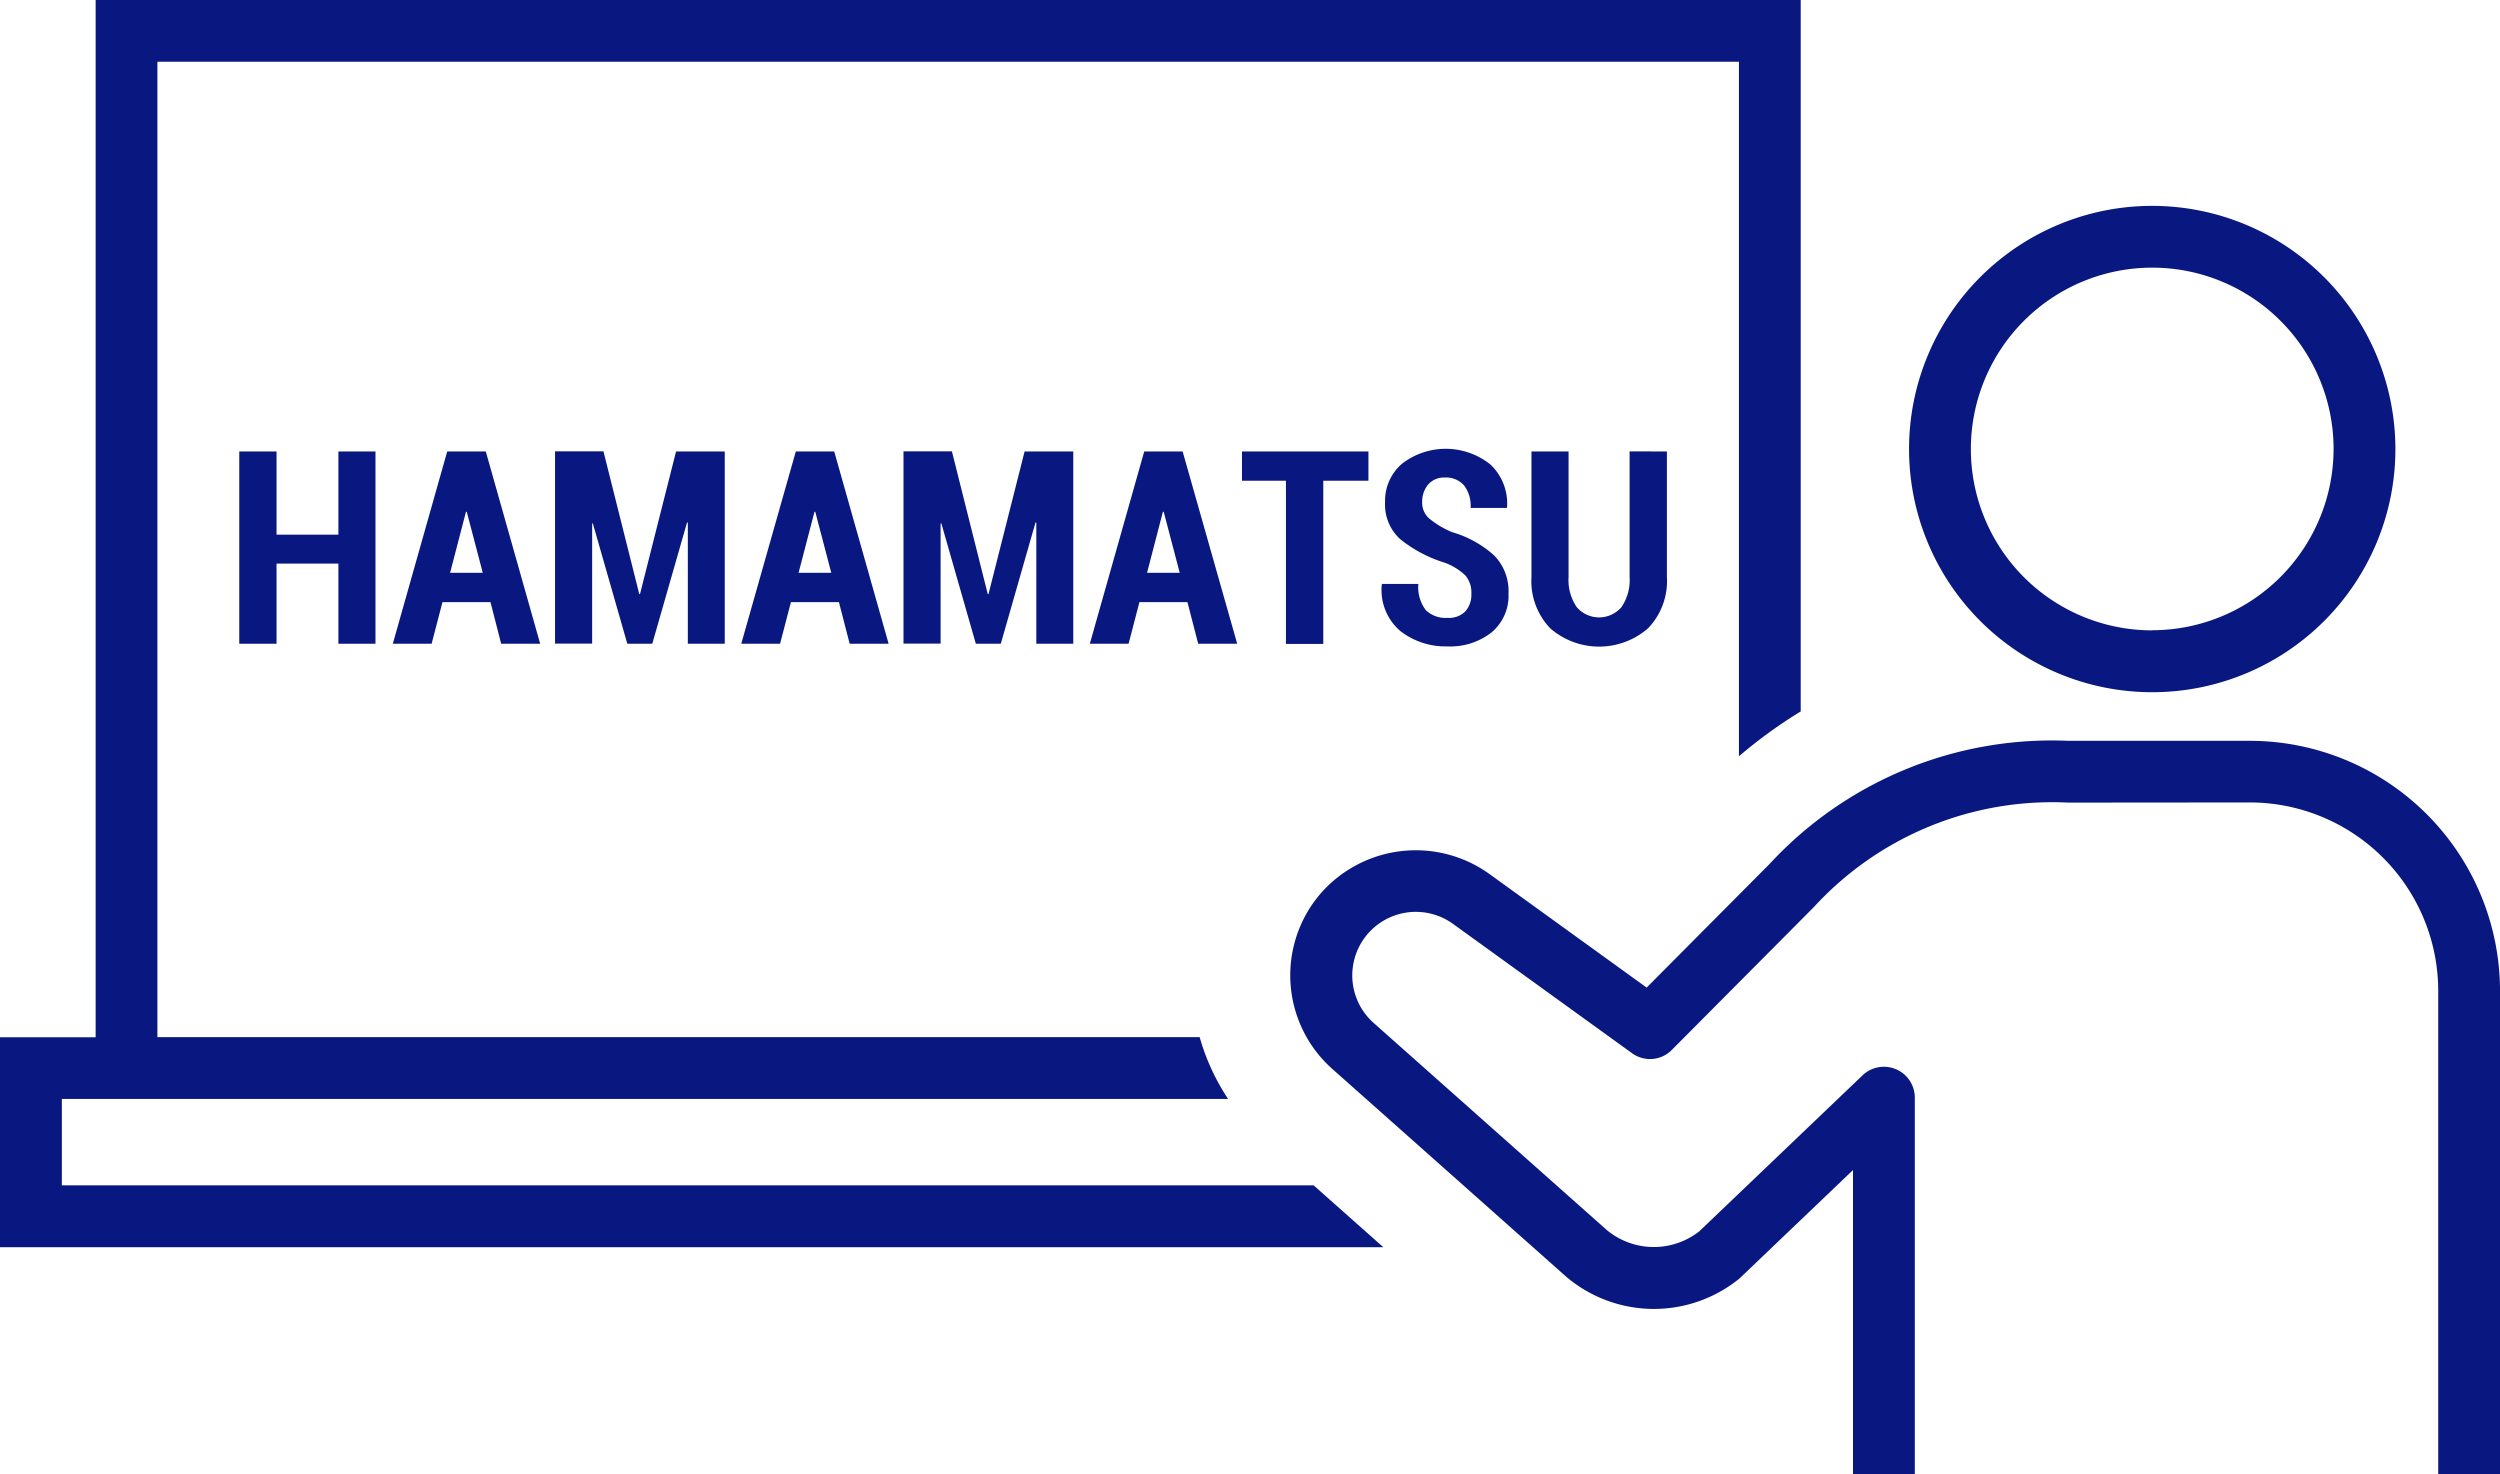 <svg xmlns="http://www.w3.org/2000/svg" viewBox="0 0 78.133 46.078">
  <g id="グループ_5357" data-name="グループ 5357" transform="translate(0)">
    <g id="グループ_5355" data-name="グループ 5355" transform="translate(7.478 14.025)">
      <path id="パス_10656" data-name="パス 10656" d="M1670.745,747.973h-1.159v-2.505h-1.933v2.505h-1.165v-6.009h1.165v2.6h1.933v-2.6h1.159Z" transform="translate(-1666.488 -741.879)" fill="#091881"/>
      <path id="パス_10657" data-name="パス 10657" d="M1673.207,746.672h-1.5l-.339,1.3h-1.213l1.7-6.009h1.205l1.7,6.009h-1.219Zm-1.262-.916h1.021l-.5-1.906h-.025Z" transform="translate(-1665.356 -741.879)" fill="#091881"/>
      <path id="パス_10658" data-name="パス 10658" d="M1676.661,746.42h.023l1.127-4.456h1.522v6.009h-1.154v-3.784l-.025-.005-1.086,3.789h-.78l-1.077-3.759-.022,0v3.755h-1.16v-6.009h1.513Z" transform="translate(-1664.16 -741.879)" fill="#091881"/>
      <path id="パス_10659" data-name="パス 10659" d="M1681.528,746.672h-1.5l-.339,1.3h-1.213l1.705-6.009h1.2l1.7,6.009h-1.217Zm-1.261-.916h1.022l-.5-1.906h-.025Z" transform="translate(-1662.787 -741.879)" fill="#091881"/>
      <path id="パス_10660" data-name="パス 10660" d="M1684.982,746.42h.024l1.128-4.456h1.521v6.009H1686.5v-3.784l-.025-.005-1.085,3.789h-.78l-1.077-3.759-.024,0v3.755h-1.16v-6.009h1.513Z" transform="translate(-1661.59 -741.879)" fill="#091881"/>
      <path id="パス_10661" data-name="パス 10661" d="M1689.85,746.672h-1.5l-.339,1.3H1686.8l1.7-6.009h1.2l1.705,6.009h-1.219Zm-1.262-.916h1.021l-.5-1.906h-.026Z" transform="translate(-1660.217 -741.879)" fill="#091881"/>
      <path id="パス_10662" data-name="パス 10662" d="M1694.385,742.878h-1.411v5.1h-1.167v-5.1h-1.374v-.914h3.952Z" transform="translate(-1659.095 -741.879)" fill="#091881"/>
      <path id="パス_10663" data-name="パス 10663" d="M1696.57,746.431a.833.833,0,0,0-.182-.567,1.866,1.866,0,0,0-.658-.406,4.2,4.2,0,0,1-1.39-.738,1.466,1.466,0,0,1-.467-1.156,1.524,1.524,0,0,1,.533-1.2,2.234,2.234,0,0,1,2.764.031,1.679,1.679,0,0,1,.516,1.328l-.009.026h-1.131a1.047,1.047,0,0,0-.208-.708.743.743,0,0,0-.6-.242.648.648,0,0,0-.52.22.829.829,0,0,0-.186.552.657.657,0,0,0,.211.5,2.824,2.824,0,0,0,.721.433,3.361,3.361,0,0,1,1.319.73,1.594,1.594,0,0,1,.448,1.188,1.5,1.5,0,0,1-.525,1.213,2.092,2.092,0,0,1-1.39.441,2.3,2.3,0,0,1-1.461-.476,1.683,1.683,0,0,1-.585-1.451l.008-.025h1.135a1.185,1.185,0,0,0,.229.814.88.88,0,0,0,.674.246.722.722,0,0,0,.563-.2A.783.783,0,0,0,1696.57,746.431Z" transform="translate(-1658.063 -741.899)" fill="#091881"/>
      <path id="パス_10664" data-name="パス 10664" d="M1701.578,741.964v3.925a2.131,2.131,0,0,1-.588,1.6,2.327,2.327,0,0,1-3.06,0,2.135,2.135,0,0,1-.585-1.6v-3.925h1.16v3.925a1.5,1.5,0,0,0,.254.938.921.921,0,0,0,1.4,0,1.5,1.5,0,0,0,.253-.941v-3.925Z" transform="translate(-1656.96 -741.879)" fill="#091881"/>
    </g>
    <g id="グループ_5356" data-name="グループ 5356">
      <path id="パス_10665" data-name="パス 10665" d="M1713.962,736.1a7.6,7.6,0,1,0,7.6,7.6A7.607,7.607,0,0,0,1713.962,736.1Zm0,13.267a5.668,5.668,0,1,1,5.668-5.668A5.675,5.675,0,0,1,1713.962,749.363Z" transform="translate(-1646.698 -729.666)" fill="#091881"/>
      <path id="パス_10666" data-name="パス 10666" d="M1721.579,750.8a5.892,5.892,0,0,1,5.884,5.884V771.8h1.932v-15.11a7.825,7.825,0,0,0-7.816-7.816H1715.9a12.01,12.01,0,0,0-9.332,3.846l-3.844,3.866-4.935-3.565a3.946,3.946,0,0,0-5.261.633,3.916,3.916,0,0,0,.412,5.51l7.26,6.45a4.234,4.234,0,0,0,5.41.076c.018-.016.038-.033.056-.051l3.507-3.35V771.8h1.932V760.028a.966.966,0,0,0-1.633-.7l-5.1,4.873a2.3,2.3,0,0,1-2.9-.043l-7.261-6.45a1.986,1.986,0,0,1,2.451-3.12l5.6,4.045a.956.956,0,0,0,1.25-.1l4.443-4.468a10.1,10.1,0,0,1,7.944-3.26Z" transform="translate(-1651.261 -725.721)" fill="#091881"/>
      <path id="パス_10667" data-name="パス 10667" d="M1717.052,753.418V731.183h-53.289V763.6h-2.989v6.561h43.231l-2.175-1.932h-39.123v-2.7h36.449a6.919,6.919,0,0,1-.889-1.932h-32.574V733.113h49.428v21.706A14.94,14.94,0,0,1,1717.052,753.418Z" transform="translate(-1660.774 -731.183)" fill="#091881"/>
    </g>
  </g>
</svg>
